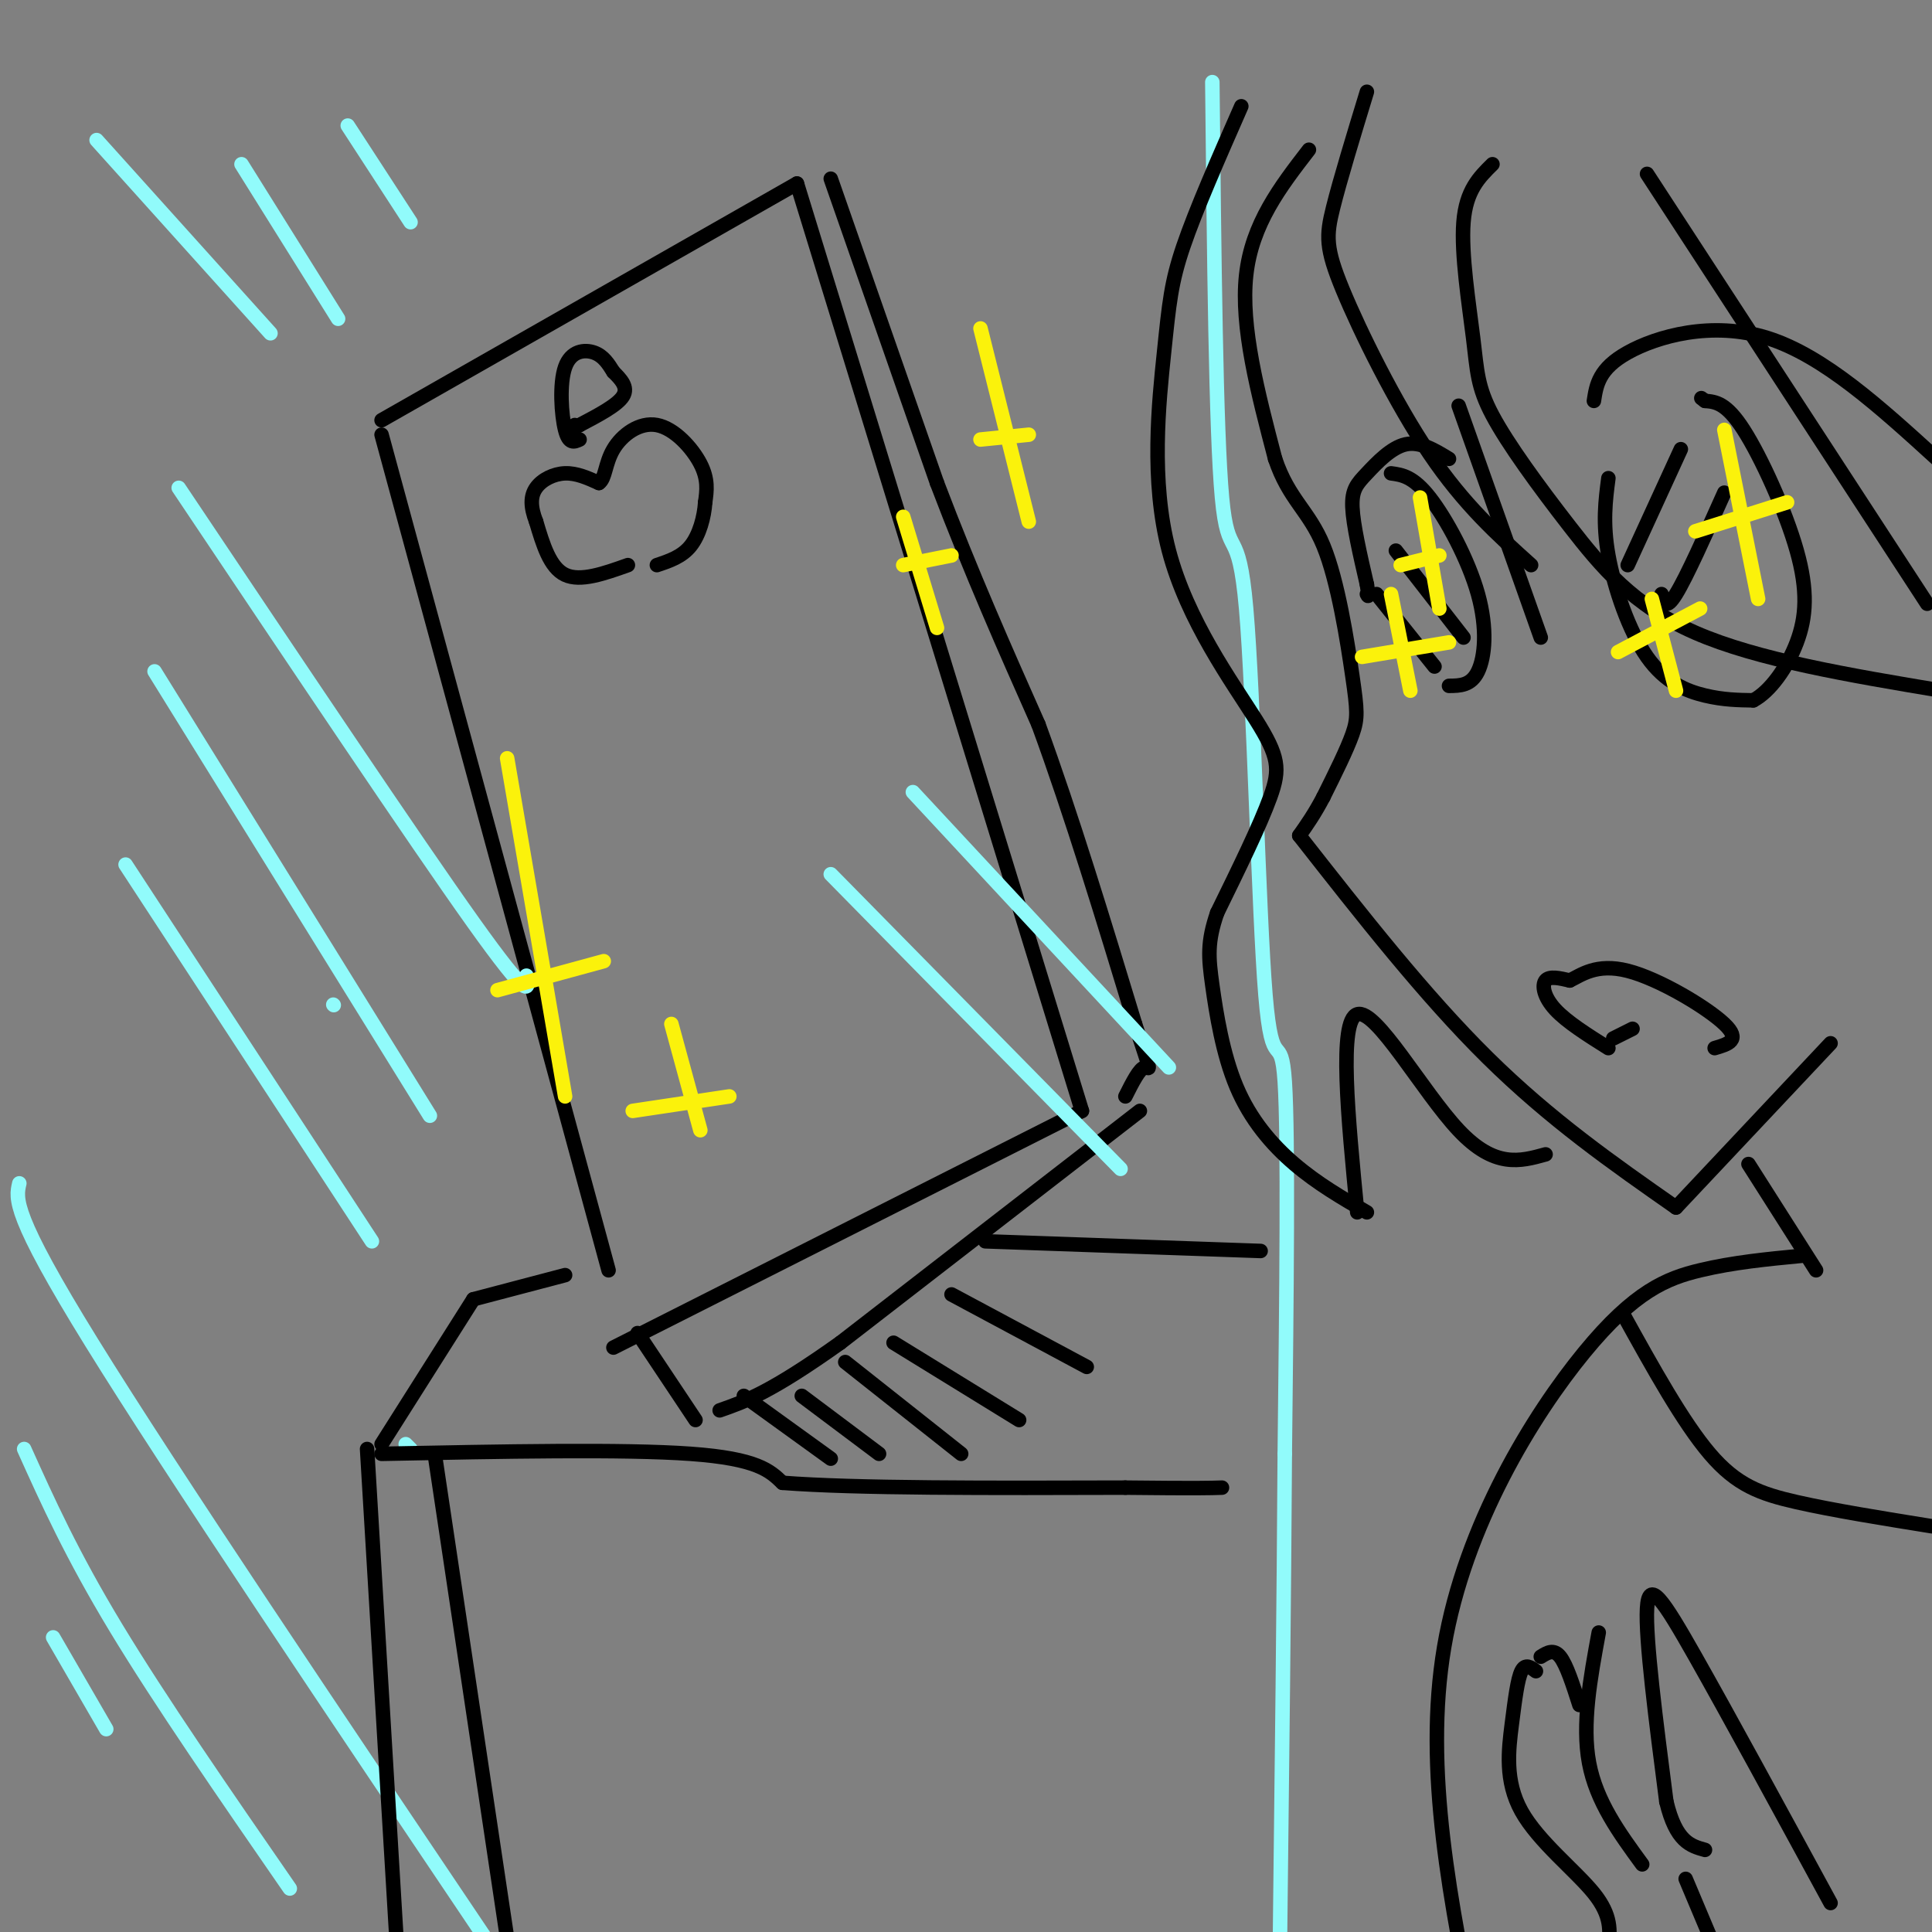 <svg viewBox='0 0 400 400' version='1.1' xmlns='http://www.w3.org/2000/svg' xmlns:xlink='http://www.w3.org/1999/xlink'><rect x="0" y="0" width="400" height="400" fill="#808080" stroke="none"/><g fill='none' stroke='rgb(0,0,0)' stroke-width='3' stroke-linecap='round' stroke-linejoin='round'><path d='M79,90c0.000,0.000 47.000,173.000 47,173'/><path d='M79,87c0.000,0.000 86.000,-49.000 86,-49'/><path d='M165,38c0.000,0.000 59.000,192.000 59,192'/><path d='M224,230c0.000,0.000 -97.000,49.000 -97,49'/><path d='M130,117c-4.917,1.750 -9.833,3.500 -13,2c-3.167,-1.500 -4.583,-6.250 -6,-11'/><path d='M111,108c-1.202,-3.083 -1.208,-5.292 0,-7c1.208,-1.708 3.631,-2.917 6,-3c2.369,-0.083 4.685,0.958 7,2'/><path d='M124,100c1.357,-0.871 1.250,-4.048 3,-7c1.750,-2.952 5.356,-5.679 9,-5c3.644,0.679 7.327,4.766 9,8c1.673,3.234 1.337,5.617 1,8'/><path d='M146,104c-0.200,3.067 -1.200,6.733 -3,9c-1.800,2.267 -4.400,3.133 -7,4'/><path d='M120,91c-1.113,0.512 -2.226,1.024 -3,-2c-0.774,-3.024 -1.208,-9.583 0,-13c1.208,-3.417 4.060,-3.690 6,-3c1.940,0.690 2.970,2.345 4,4'/><path d='M127,77c1.467,1.467 3.133,3.133 2,5c-1.133,1.867 -5.067,3.933 -9,6'/><path d='M120,88c-1.667,1.000 -1.333,0.500 -1,0'/><path d='M172,37c0.000,0.000 22.000,63.000 22,63'/><path d='M194,100c7.167,18.833 14.083,34.417 21,50'/><path d='M215,150c6.833,18.667 13.417,40.333 20,62'/><path d='M235,212c3.733,11.378 3.067,8.822 2,9c-1.067,0.178 -2.533,3.089 -4,6'/><path d='M236,230c0.000,0.000 -62.000,48.000 -62,48'/><path d='M174,278c-14.500,10.333 -19.750,12.167 -25,14'/><path d='M132,276c0.000,0.000 12.000,18.000 12,18'/></g>
<g fill='none' stroke='rgb(145,251,251)' stroke-width='3' stroke-linecap='round' stroke-linejoin='round'><path d='M251,17c0.368,36.147 0.737,72.293 2,86c1.263,13.707 3.421,4.973 5,23c1.579,18.027 2.579,62.815 4,80c1.421,17.185 3.263,6.767 4,18c0.737,11.233 0.368,44.116 0,77'/><path d='M266,301c-0.167,29.667 -0.583,65.333 -1,101'/><path d='M11,339c0.000,0.000 11.000,19.000 11,19'/><path d='M5,300c4.917,10.917 9.833,21.833 19,37c9.167,15.167 22.583,34.583 36,54'/><path d='M4,245c-0.750,3.167 -1.500,6.333 15,33c16.500,26.667 50.250,76.833 84,127'/><path d='M84,299c0.000,0.000 1.000,1.000 1,1'/><path d='M69,208c0.000,0.000 0.100,0.100 0.1,0.1'/><path d='M37,101c24.500,36.583 49.000,73.167 61,90c12.000,16.833 11.500,13.917 11,11'/><path d='M32,139c0.000,0.000 57.000,92.000 57,92'/><path d='M26,179c0.000,0.000 51.000,78.000 51,78'/><path d='M20,29c0.000,0.000 36.000,40.000 36,40'/><path d='M50,34c0.000,0.000 20.000,32.000 20,32'/><path d='M72,26c0.000,0.000 13.000,20.000 13,20'/><path d='M172,181c0.000,0.000 60.000,61.000 60,61'/><path d='M189,164c0.000,0.000 53.000,57.000 53,57'/></g>
<g fill='none' stroke='rgb(0,0,0)' stroke-width='3' stroke-linecap='round' stroke-linejoin='round'><path d='M117,264c0.000,0.000 -19.000,5.000 -19,5'/><path d='M98,269c0.000,0.000 -19.000,30.000 -19,30'/><path d='M79,301c25.083,-0.500 50.167,-1.000 64,0c13.833,1.000 16.417,3.500 19,6'/><path d='M162,307c15.000,1.167 43.000,1.083 71,1'/><path d='M233,308c15.167,0.167 17.583,0.083 20,0'/><path d='M204,257c0.000,0.000 57.000,2.000 57,2'/><path d='M76,300c0.000,0.000 6.000,100.000 6,100'/><path d='M90,301c0.000,0.000 16.000,107.000 16,107'/><path d='M154,289c0.000,0.000 18.000,13.000 18,13'/><path d='M166,289c0.000,0.000 16.000,12.000 16,12'/><path d='M175,282c0.000,0.000 24.000,19.000 24,19'/><path d='M185,278c0.000,0.000 26.000,16.000 26,16'/><path d='M197,268c0.000,0.000 28.000,15.000 28,15'/><path d='M271,31c-5.917,7.667 -11.833,15.333 -13,26c-1.167,10.667 2.417,24.333 6,38'/><path d='M264,95c2.848,8.469 6.970,10.641 10,18c3.030,7.359 4.970,19.904 6,27c1.030,7.096 1.152,8.742 0,12c-1.152,3.258 -3.576,8.129 -6,13'/><path d='M274,165c-1.833,3.500 -3.417,5.750 -5,8'/><path d='M269,173c13.000,16.583 26.000,33.167 39,46c13.000,12.833 26.000,21.917 39,31'/><path d='M347,250c0.000,0.000 32.000,-34.000 32,-34'/><path d='M333,217c-4.311,-2.711 -8.622,-5.422 -11,-8c-2.378,-2.578 -2.822,-5.022 -2,-6c0.822,-0.978 2.911,-0.489 5,0'/><path d='M325,203c2.274,-1.048 5.458,-3.667 12,-2c6.542,1.667 16.440,7.619 20,11c3.560,3.381 0.780,4.190 -2,5'/><path d='M334,215c0.000,0.000 4.000,-2.000 4,-2'/><path d='M302,84c0.000,0.000 17.000,48.000 17,48'/><path d='M330,83c0.511,-3.333 1.022,-6.667 7,-10c5.978,-3.333 17.422,-6.667 29,-3c11.578,3.667 23.289,14.333 35,25'/><path d='M333,99c-0.607,4.619 -1.214,9.238 0,16c1.214,6.762 4.250,15.667 8,21c3.750,5.333 8.214,7.095 12,8c3.786,0.905 6.893,0.952 10,1'/><path d='M363,145c3.435,-1.791 7.024,-6.769 9,-12c1.976,-5.231 2.340,-10.716 0,-19c-2.340,-8.284 -7.383,-19.367 -11,-25c-3.617,-5.633 -5.809,-5.817 -8,-6'/><path d='M353,83c-1.333,-1.000 -0.667,-0.500 0,0'/><path d='M337,117c0.000,0.000 11.000,-24.000 11,-24'/><path d='M344,123c0.417,1.750 0.833,3.500 3,0c2.167,-3.500 6.083,-12.250 10,-21'/><path d='M300,95c-3.006,-1.833 -6.012,-3.667 -9,-3c-2.988,0.667 -5.958,3.833 -8,6c-2.042,2.167 -3.155,3.333 -3,7c0.155,3.667 1.577,9.833 3,16'/><path d='M283,121c0.500,3.000 0.250,2.500 0,2'/><path d='M288,98c2.286,0.310 4.571,0.619 8,5c3.429,4.381 8.000,12.833 10,20c2.000,7.167 1.429,13.048 0,16c-1.429,2.952 -3.714,2.976 -6,3'/><path d='M285,123c0.000,0.000 12.000,15.000 12,15'/><path d='M289,114c0.000,0.000 14.000,18.000 14,18'/><path d='M283,19c-2.774,9.095 -5.548,18.190 -7,24c-1.452,5.810 -1.583,8.333 2,17c3.583,8.667 10.881,23.476 18,34c7.119,10.524 14.060,16.762 21,23'/><path d='M309,34c-2.737,2.694 -5.474,5.389 -6,12c-0.526,6.611 1.160,17.139 2,24c0.840,6.861 0.833,10.056 4,16c3.167,5.944 9.506,14.639 16,23c6.494,8.361 13.141,16.389 26,22c12.859,5.611 31.929,8.806 51,12'/><path d='M341,36c0.000,0.000 58.000,89.000 58,89'/><path d='M257,22c-4.724,10.749 -9.447,21.498 -12,29c-2.553,7.502 -2.935,11.756 -4,22c-1.065,10.244 -2.811,26.478 1,41c3.811,14.522 13.180,27.333 18,35c4.820,7.667 5.091,10.191 3,16c-2.091,5.809 -6.546,14.905 -11,24'/><path d='M252,189c-2.088,6.061 -1.807,9.212 -1,15c0.807,5.788 2.140,14.212 5,21c2.860,6.788 7.246,11.939 12,16c4.754,4.061 9.877,7.030 15,10'/><path d='M281,251c-1.933,-19.867 -3.867,-39.733 0,-41c3.867,-1.267 13.533,16.067 21,24c7.467,7.933 12.733,6.467 18,5'/><path d='M362,241c0.000,0.000 14.000,22.000 14,22'/><path d='M373,260c-7.065,0.679 -14.131,1.357 -21,3c-6.869,1.643 -13.542,4.250 -24,17c-10.458,12.750 -24.702,35.643 -29,61c-4.298,25.357 1.351,53.179 7,81'/></g>
<g fill='none' stroke='rgb(251,242,11)' stroke-width='3' stroke-linecap='round' stroke-linejoin='round'><path d='M357,89c0.000,0.000 7.000,35.000 7,35'/><path d='M351,110c0.000,0.000 19.000,-6.000 19,-6'/><path d='M342,124c0.000,0.000 5.000,19.000 5,19'/><path d='M352,126c0.000,0.000 -17.000,9.000 -17,9'/><path d='M294,103c0.000,0.000 4.000,23.000 4,23'/><path d='M288,123c0.000,0.000 4.000,20.000 4,20'/><path d='M282,136c0.000,0.000 18.000,-3.000 18,-3'/><path d='M290,117c0.000,0.000 8.000,-2.000 8,-2'/><path d='M203,68c0.000,0.000 10.000,40.000 10,40'/><path d='M213,90c0.000,0.000 -10.000,1.000 -10,1'/><path d='M187,107c0.000,0.000 7.000,23.000 7,23'/><path d='M197,115c0.000,0.000 -10.000,2.000 -10,2'/><path d='M105,157c0.000,0.000 12.000,70.000 12,70'/><path d='M103,205c0.000,0.000 22.000,-6.000 22,-6'/><path d='M139,212c0.000,0.000 6.000,22.000 6,22'/><path d='M151,227c0.000,0.000 -20.000,3.000 -20,3'/></g>
<g fill='none' stroke='rgb(0,0,0)' stroke-width='3' stroke-linecap='round' stroke-linejoin='round'><path d='M336,272c6.222,11.244 12.444,22.489 18,29c5.556,6.511 10.444,8.289 18,10c7.556,1.711 17.778,3.356 28,5'/><path d='M379,394c-10.622,-19.533 -21.244,-39.067 -28,-51c-6.756,-11.933 -9.644,-16.267 -10,-10c-0.356,6.267 1.822,23.133 4,40'/><path d='M345,373c2.000,8.333 5.000,9.167 8,10'/><path d='M331,338c-1.750,9.500 -3.500,19.000 -2,27c1.500,8.000 6.250,14.500 11,21'/><path d='M349,389c0.000,0.000 8.000,19.000 8,19'/><path d='M318,346c-1.096,-0.818 -2.191,-1.636 -3,0c-0.809,1.636 -1.330,5.727 -2,11c-0.670,5.273 -1.488,11.727 2,18c3.488,6.273 11.282,12.364 15,17c3.718,4.636 3.359,7.818 3,11'/><path d='M319,343c1.333,-0.833 2.667,-1.667 4,0c1.333,1.667 2.667,5.833 4,10'/></g>
</svg>